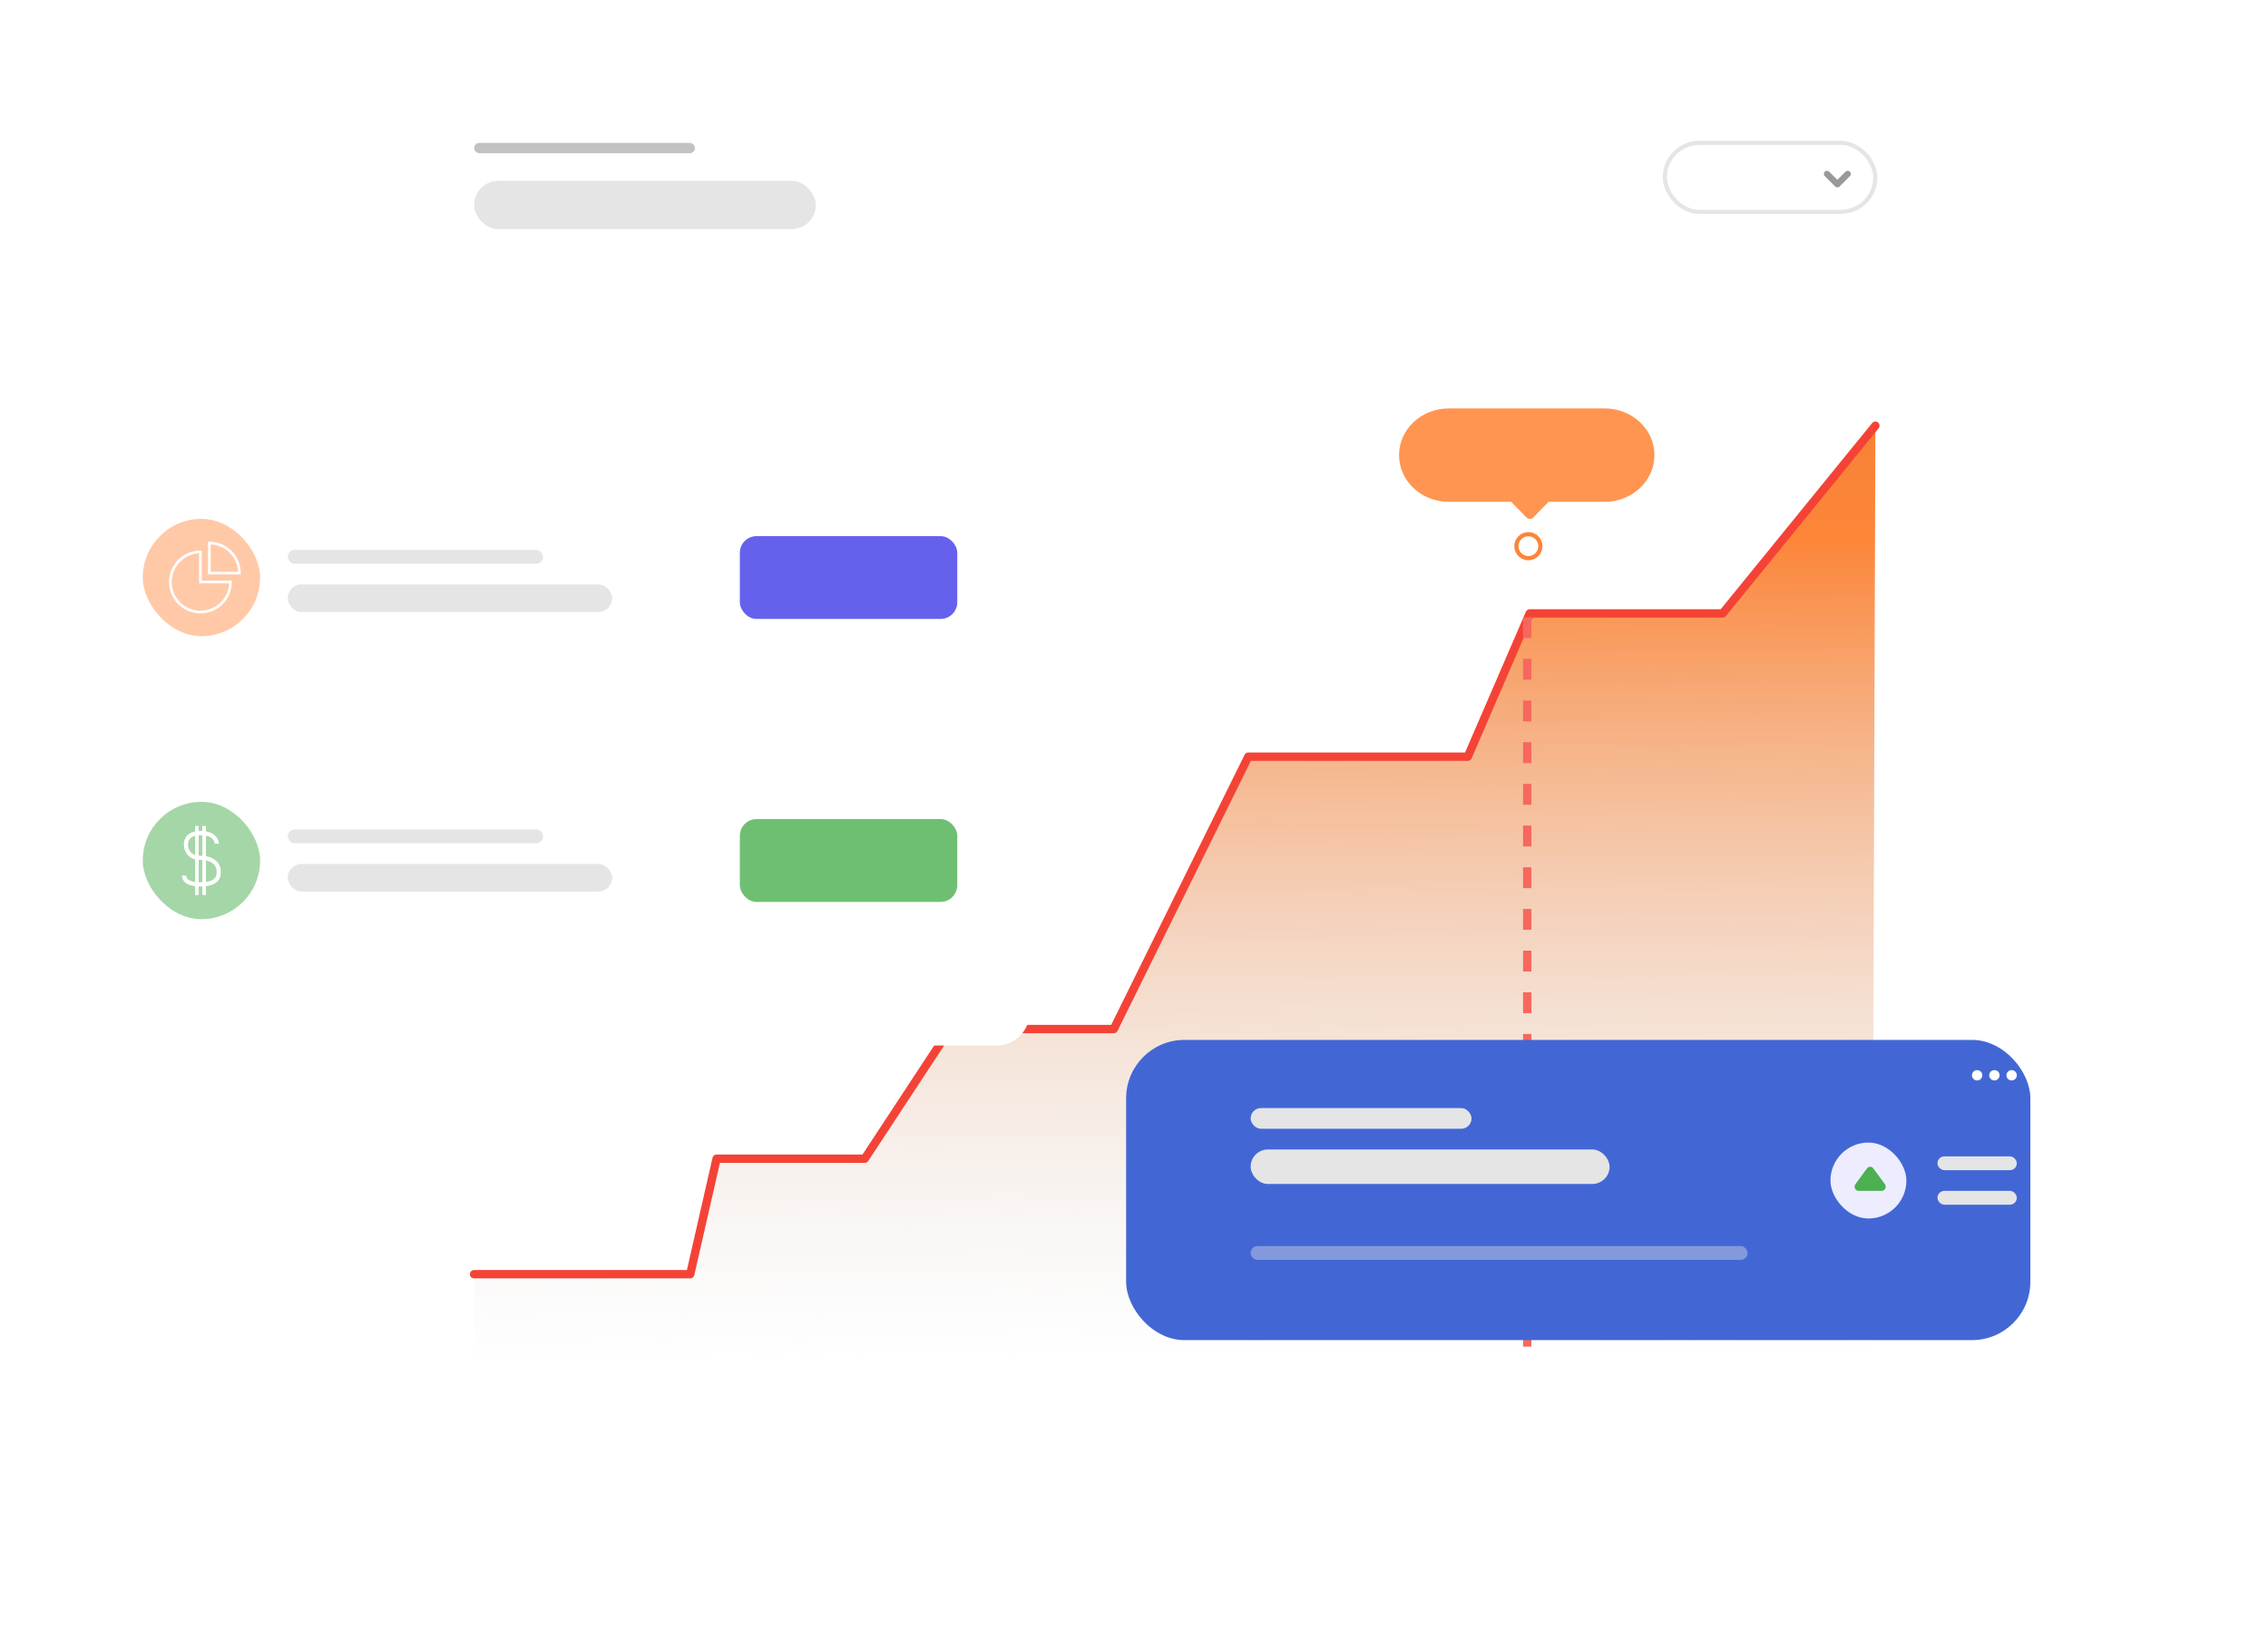 <svg width="544" height="391" viewBox="0 0 544 391" fill="none" xmlns="http://www.w3.org/2000/svg">
<g filter="url(#filter0_d_238_2385)">
<rect x="86.763" y="11" width="389.36" height="344.474" rx="16" fill="white"/>
</g>
<rect opacity="0.6" x="113.717" y="34.275" width="52.981" height="2.483" rx="1.242" fill="#999999"/>
<rect x="113.717" y="43.381" width="81.955" height="11.59" rx="5.795" fill="#E5E5E5"/>
<rect x="399.316" y="34.275" width="50.497" height="16.556" rx="8.278" stroke="#E5E5E5"/>
<path d="M438.224 41.726L440.707 44.209L443.191 41.726" stroke="#999999" stroke-width="1.5" stroke-linecap="round" stroke-linejoin="round"/>
<path d="M113.704 305.147H165.394L171.697 277.519H207.123L227.502 246.509H266.667L298.833 181.367H351.314L366.117 147.101H412.26L449.826 102.122L449.094 323.534L113.704 325.508V305.147Z" fill="url(#paint0_linear_238_2385)"/>
<path d="M113.704 305.675H165.557L171.88 277.965H207.417L227.86 246.861H267.148L299.415 181.522H352.062L366.912 147.153H413.199L449.826 102.122" stroke="#F44336" stroke-width="2" stroke-linecap="round" stroke-linejoin="round"/>
<path d="M366.318 148.052V325.508" stroke="#F6685E" stroke-width="2" stroke-dasharray="5"/>
<path d="M335.573 109.183C335.573 102.998 340.905 97.983 347.489 97.983H384.917C391.492 97.983 396.833 102.998 396.833 109.183C396.833 115.369 391.492 120.383 384.917 120.383H371.427L367.795 124.122C367.339 124.591 366.552 124.591 366.105 124.122L362.464 120.383H347.489C340.905 120.383 335.573 115.369 335.573 109.183Z" fill="#FF9550"/>
<ellipse cx="366.596" cy="131.025" rx="2.877" ry="2.875" fill="white" stroke="#FC8538"/>
<g filter="url(#filter1_d_238_2385)">
<rect x="21" y="111.228" width="225.996" height="54.636" rx="8" fill="white"/>
</g>
<rect x="69.014" y="131.924" width="61.259" height="3.311" rx="1.656" fill="#E5E5E5"/>
<rect x="69.014" y="140.202" width="77.816" height="6.623" rx="3.311" fill="#E5E5E5"/>
<rect x="177.459" y="128.613" width="52.153" height="19.868" rx="4" fill="#6661ED"/>
<rect opacity="0.5" x="34.245" y="124.474" width="28.146" height="28.146" rx="14.073" fill="#FF9550"/>
<path fill-rule="evenodd" clip-rule="evenodd" d="M55.287 139.614C55.288 143.596 52.06 146.824 48.078 146.824C44.095 146.824 40.867 143.596 40.868 139.614C40.867 135.632 44.095 132.404 48.078 132.404V139.614L55.287 139.614Z" stroke="white" stroke-width="0.645"/>
<path fill-rule="evenodd" clip-rule="evenodd" d="M57.424 137.478C57.424 133.496 54.197 130.268 50.214 130.268V137.478H57.424Z" stroke="white" stroke-width="0.645"/>
<g filter="url(#filter2_d_238_2385)">
<rect x="21" y="179.11" width="225.996" height="54.636" rx="8" fill="white"/>
</g>
<rect x="69.014" y="198.978" width="61.259" height="3.311" rx="1.656" fill="#E5E5E5"/>
<rect x="69.014" y="207.256" width="77.816" height="6.623" rx="3.311" fill="#E5E5E5"/>
<rect opacity="0.5" x="34.245" y="192.355" width="28.146" height="28.146" rx="14.073" fill="#4CAF50"/>
<rect x="46.791" y="198.15" width="0.87" height="16.556" fill="white"/>
<rect x="48.531" y="198.15" width="0.87" height="16.556" fill="white"/>
<path d="M52.008 202.395C52.008 202.395 52.008 199.848 48.091 199.848C44.175 199.848 44.61 202.82 44.61 202.82C44.61 202.82 44.61 205.791 48.091 205.791C52.008 205.791 52.448 208.339 52.448 208.763C52.448 209.612 52.878 212.159 48.091 212.159C44.175 212.159 44.18 210.461 44.18 210.037" stroke="white"/>
<rect x="177.459" y="196.495" width="52.153" height="19.868" rx="4" fill="#6FBF73"/>
<g filter="url(#filter3_d_238_2385)">
<rect x="280.11" y="243.466" width="216.89" height="72.021" rx="14" fill="#4267D5"/>
</g>
<rect x="464.715" y="277.407" width="19.04" height="3.311" rx="1.656" fill="#E5E5E5"/>
<rect x="464.715" y="285.685" width="19.04" height="3.311" rx="1.656" fill="#E5E5E5"/>
<rect x="299.977" y="265.818" width="52.981" height="4.967" rx="2.483" fill="#E5E5E5"/>
<rect x="299.977" y="275.751" width="86.094" height="8.278" rx="4.139" fill="#E5E5E5"/>
<rect opacity="0.4" x="299.977" y="298.931" width="119.207" height="3.311" rx="1.656" fill="#E5E5E5"/>
<rect x="439.051" y="274.096" width="18.212" height="18.212" rx="9.106" fill="#EDEDFF"/>
<path d="M447.825 280.278C448.206 279.761 448.94 279.761 449.32 280.278L452.094 284.057C452.579 284.719 452.14 285.685 451.346 285.685H445.799C445.006 285.685 444.56 284.719 445.052 284.057L447.825 280.278Z" fill="#4CAF50"/>
<circle cx="474.234" cy="257.953" r="1.242" transform="rotate(-90 474.234 257.953)" fill="white"/>
<circle cx="478.374" cy="257.953" r="1.242" transform="rotate(-90 478.374 257.953)" fill="white"/>
<circle cx="482.512" cy="257.953" r="1.242" transform="rotate(-90 482.512 257.953)" fill="white"/>
<defs>
<filter id="filter0_d_238_2385" x="66.963" y="0.2" width="434.96" height="390.074" filterUnits="userSpaceOnUse" color-interpolation-filters="sRGB">
<feFlood flood-opacity="0" result="BackgroundImageFix"/>
<feColorMatrix in="SourceAlpha" type="matrix" values="0 0 0 0 0 0 0 0 0 0 0 0 0 0 0 0 0 0 127 0" result="hardAlpha"/>
<feOffset dx="3" dy="12"/>
<feGaussianBlur stdDeviation="11.4"/>
<feComposite in2="hardAlpha" operator="out"/>
<feColorMatrix type="matrix" values="0 0 0 0 0 0 0 0 0 0 0 0 0 0 0 0 0 0 0.16 0"/>
<feBlend mode="normal" in2="BackgroundImageFix" result="effect1_dropShadow_238_2385"/>
<feBlend mode="normal" in="SourceGraphic" in2="effect1_dropShadow_238_2385" result="shape"/>
</filter>
<filter id="filter1_d_238_2385" x="0.13" y="107.434" width="267.736" height="96.376" filterUnits="userSpaceOnUse" color-interpolation-filters="sRGB">
<feFlood flood-opacity="0" result="BackgroundImageFix"/>
<feColorMatrix in="SourceAlpha" type="matrix" values="0 0 0 0 0 0 0 0 0 0 0 0 0 0 0 0 0 0 127 0" result="hardAlpha"/>
<feOffset dy="17.075"/>
<feGaussianBlur stdDeviation="10.435"/>
<feComposite in2="hardAlpha" operator="out"/>
<feColorMatrix type="matrix" values="0 0 0 0 0 0 0 0 0 0 0 0 0 0 0 0 0 0 0.25 0"/>
<feBlend mode="normal" in2="BackgroundImageFix" result="effect1_dropShadow_238_2385"/>
<feBlend mode="normal" in="SourceGraphic" in2="effect1_dropShadow_238_2385" result="shape"/>
</filter>
<filter id="filter2_d_238_2385" x="0.13" y="175.315" width="267.736" height="96.376" filterUnits="userSpaceOnUse" color-interpolation-filters="sRGB">
<feFlood flood-opacity="0" result="BackgroundImageFix"/>
<feColorMatrix in="SourceAlpha" type="matrix" values="0 0 0 0 0 0 0 0 0 0 0 0 0 0 0 0 0 0 127 0" result="hardAlpha"/>
<feOffset dy="17.075"/>
<feGaussianBlur stdDeviation="10.435"/>
<feComposite in2="hardAlpha" operator="out"/>
<feColorMatrix type="matrix" values="0 0 0 0 0 0 0 0 0 0 0 0 0 0 0 0 0 0 0.25 0"/>
<feBlend mode="normal" in2="BackgroundImageFix" result="effect1_dropShadow_238_2385"/>
<feBlend mode="normal" in="SourceGraphic" in2="effect1_dropShadow_238_2385" result="shape"/>
</filter>
<filter id="filter3_d_238_2385" x="213.11" y="192.466" width="330.89" height="186.021" filterUnits="userSpaceOnUse" color-interpolation-filters="sRGB">
<feFlood flood-opacity="0" result="BackgroundImageFix"/>
<feColorMatrix in="SourceAlpha" type="matrix" values="0 0 0 0 0 0 0 0 0 0 0 0 0 0 0 0 0 0 127 0" result="hardAlpha"/>
<feOffset dx="-10" dy="6"/>
<feGaussianBlur stdDeviation="28.5"/>
<feComposite in2="hardAlpha" operator="out"/>
<feColorMatrix type="matrix" values="0 0 0 0 0.118 0 0 0 0 0.165 0 0 0 0 0.263 0 0 0 0.25 0"/>
<feBlend mode="normal" in2="BackgroundImageFix" result="effect1_dropShadow_238_2385"/>
<feBlend mode="normal" in="SourceGraphic" in2="effect1_dropShadow_238_2385" result="shape"/>
</filter>
<linearGradient id="paint0_linear_238_2385" x1="-46.836" y1="-62.685" x2="-44.298" y2="327.439" gradientUnits="userSpaceOnUse">
<stop stop-color="#D9702D"/>
<stop offset="0.5" stop-color="#FC8538"/>
<stop offset="1" stop-color="#D9D9D9" stop-opacity="0.01"/>
</linearGradient>
</defs>
</svg>
